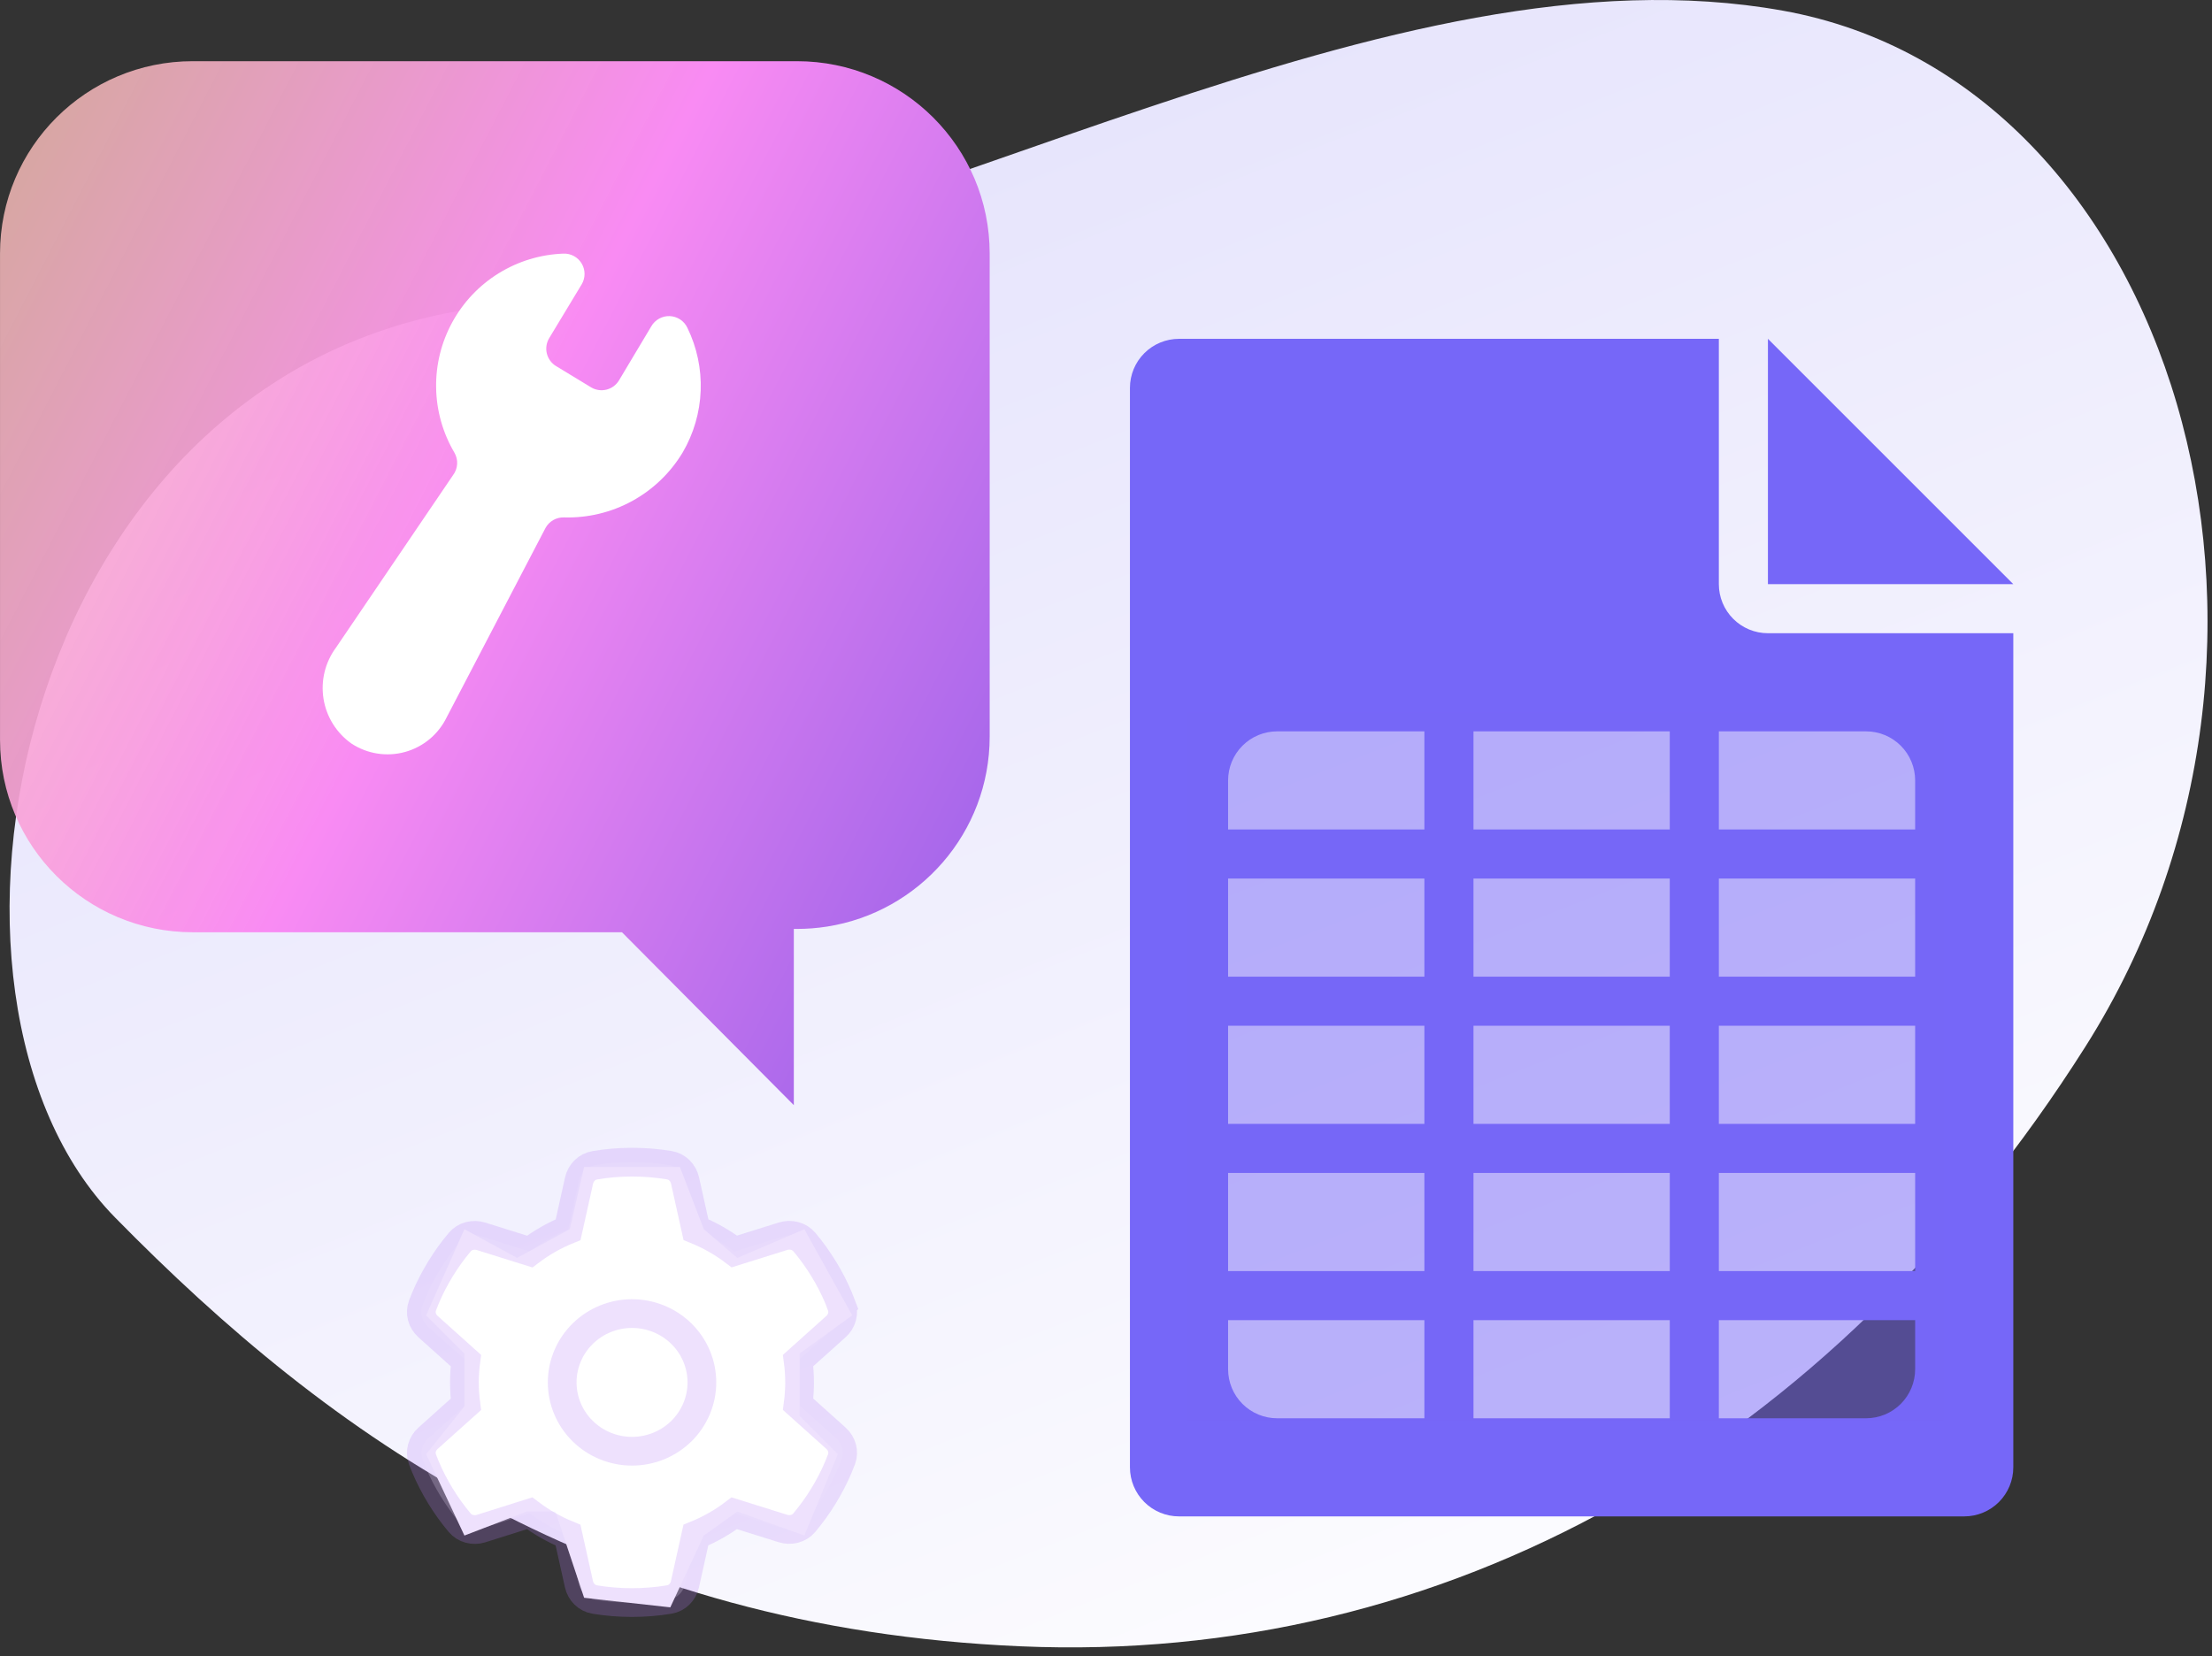 <svg width="231" height="173" viewBox="0 0 231 173" fill="none" xmlns="http://www.w3.org/2000/svg">
<rect x="0" y="0" width="231" height="173" fill="#333333" stroke="none"/>
<path fill-rule="evenodd" clip-rule="evenodd" d="M106.6 171.961C150.757 173.869 191.113 151.459 217.778 109.327C244.443 67.195 227.099 8.446 186.165 1.111C145.23 -6.225 96.49 24.902 48.928 32.308C1.367 39.714 -10.506 104.219 12.014 127.167C34.535 150.114 62.444 170.053 106.6 171.961Z" fill="url(#paint0_linear_2002_2116)"/>
<path d="M71 121.891L73.5 128.391L77 131.391L84 128.391L89 137.391L83.5 141.391V147.891L87.5 151.891L84 160.391L77 157.891L73.5 160.391L70 167.891L61 166.891L58 157.891H55L48.5 160.391L44.5 151.891L48.5 146.891V141.391L44.5 137.391L48.5 128.391L54 131.391L59.5 128.391L61 121.891H71Z" fill="white"/>
<path fill-rule="evenodd" clip-rule="evenodd" d="M103.352 37.01V26.478C103.352 15.384 94.34 6.391 83.225 6.391H20.129C9.014 6.391 0.002 15.384 0.002 26.478V77.29C0.002 88.383 9.014 97.376 20.129 97.376H64.952L82.899 115.434V97.028H83.225C84.291 97.028 85.338 96.945 86.359 96.785C95.986 95.283 103.352 86.97 103.352 76.941V48.449" fill="url(#paint1_linear_2002_2116)"/>
<path d="M184.625 66.141C183.266 66.141 181.962 65.601 181.001 64.639C180.04 63.678 179.5 62.375 179.5 61.016V35.391H123.125C121.766 35.391 120.462 35.931 119.501 36.892C118.54 37.853 118 39.156 118 40.516V153.266C118 154.625 118.54 155.928 119.501 156.89C120.462 157.851 121.766 158.391 123.125 158.391H205.125C206.484 158.391 207.788 157.851 208.749 156.89C209.71 155.928 210.25 154.625 210.25 153.266V66.141H184.625ZM153.875 132.766V122.516H174.375V132.766H153.875ZM174.375 137.891V148.141H153.875V137.891H174.375ZM153.875 117.391V107.141H174.375V117.391H153.875ZM153.875 102.016V91.766H174.375V102.016H153.875ZM153.875 86.641V76.391H174.375V86.641H153.875ZM128.25 81.516C128.25 80.156 128.79 78.853 129.751 77.892C130.712 76.931 132.016 76.391 133.375 76.391H148.75V86.641H128.25V81.516ZM128.25 91.766H148.75V102.016H128.25V91.766ZM128.25 107.141H148.75V117.391H128.25V107.141ZM128.25 122.516H148.75V132.766H128.25V122.516ZM128.25 143.016V137.891H148.75V148.141H133.375C132.016 148.141 130.712 147.601 129.751 146.64C128.79 145.678 128.25 144.375 128.25 143.016ZM200 143.016C200 144.375 199.46 145.678 198.499 146.64C197.538 147.601 196.234 148.141 194.875 148.141H179.5V137.891H200V143.016ZM200 132.766H179.5V122.516H200V132.766ZM200 117.391H179.5V107.141H200V117.391ZM200 102.016H179.5V91.766H200V102.016ZM200 86.641H179.5V76.391H194.875C196.234 76.391 197.538 76.931 198.499 77.892C199.46 78.853 200 80.156 200 81.516V86.641Z" fill="#7667F8"/>
<rect opacity="0.49" x="124" y="74.391" width="79" height="74" fill="#7667F8"/>
<path d="M184.625 35.391V61.016H210.25L184.625 35.391Z" fill="#7667F8"/>
<path opacity="0.23" d="M87.878 136.362C88.17 137.143 87.924 138.015 87.294 138.572L83.347 142.113C83.447 142.858 83.501 143.622 83.501 144.395C83.501 145.168 83.447 145.932 83.347 146.678L87.294 150.218C87.924 150.775 88.17 151.647 87.878 152.429C87.477 153.498 86.994 154.522 86.437 155.511L86.009 156.239C85.407 157.227 84.732 158.162 83.994 159.043C83.456 159.69 82.562 159.905 81.76 159.654L76.681 158.063C75.46 158.989 74.11 159.761 72.67 160.346L71.53 165.477C71.348 166.294 70.709 166.941 69.871 167.076C68.612 167.283 67.317 167.391 65.995 167.391C64.673 167.391 63.379 167.283 62.12 167.076C61.282 166.941 60.643 166.294 60.461 165.477L59.321 160.346C57.881 159.761 56.531 158.989 55.309 158.063L50.24 159.663C49.438 159.914 48.544 159.69 48.006 159.051C47.268 158.171 46.593 157.236 45.991 156.248L45.563 155.52C45.006 154.531 44.523 153.507 44.122 152.438C43.83 151.656 44.076 150.784 44.706 150.227L48.654 146.687C48.553 145.932 48.498 145.168 48.498 144.395C48.498 143.622 48.553 142.858 48.654 142.113L44.706 138.572C44.076 138.015 43.83 137.143 44.122 136.362C44.523 135.292 45.006 134.268 45.563 133.279L45.991 132.551C46.593 131.563 47.268 130.628 48.006 129.748C48.544 129.101 49.438 128.885 50.24 129.137L55.319 130.727C56.54 129.802 57.89 129.029 59.33 128.445L60.47 123.314C60.652 122.496 61.291 121.849 62.13 121.714C63.388 121.498 64.683 121.391 66.005 121.391C67.327 121.391 68.621 121.498 69.88 121.705C70.718 121.84 71.357 122.487 71.539 123.305L72.679 128.436C74.119 129.02 75.469 129.793 76.691 130.718L81.769 129.128C82.572 128.876 83.465 129.101 84.003 129.739C84.742 130.619 85.416 131.554 86.018 132.542L86.447 133.27C87.003 134.259 87.486 135.283 87.887 136.353L87.878 136.362ZM66.005 151.584C67.939 151.584 69.794 150.827 71.162 149.478C72.53 148.13 73.299 146.302 73.299 144.395C73.299 142.489 72.53 140.66 71.162 139.312C69.794 137.964 67.939 137.206 66.005 137.206C64.07 137.206 62.215 137.964 60.847 139.312C59.479 140.66 58.71 142.489 58.71 144.395C58.71 146.302 59.479 148.13 60.847 149.478C62.215 150.827 64.07 151.584 66.005 151.584Z" fill="white" stroke="#B37CF5" stroke-width="3"/>
<path d="M35.093 67.637L47.304 49.641C47.56 49.306 47.711 48.903 47.738 48.483C47.765 48.063 47.666 47.644 47.454 47.28C46.241 45.222 45.582 42.884 45.544 40.495C45.505 38.106 46.088 35.748 47.235 33.652C48.382 31.556 50.054 29.794 52.087 28.539C54.119 27.284 56.443 26.578 58.831 26.491C59.215 26.475 59.596 26.563 59.934 26.746C60.272 26.93 60.553 27.201 60.749 27.532C60.944 27.863 61.047 28.24 61.045 28.625C61.043 29.009 60.937 29.385 60.738 29.714L57.351 35.322C57.206 35.562 57.11 35.829 57.069 36.106C57.027 36.383 57.041 36.666 57.11 36.938C57.178 37.211 57.3 37.466 57.468 37.691C57.636 37.916 57.846 38.105 58.087 38.248L61.735 40.464C62.218 40.75 62.794 40.834 63.339 40.697C63.883 40.56 64.351 40.213 64.641 39.732L68.017 34.083C68.211 33.747 68.492 33.469 68.832 33.282C69.171 33.094 69.556 33.003 69.944 33.018C70.331 33.034 70.707 33.155 71.031 33.369C71.355 33.583 71.614 33.881 71.78 34.231C72.779 36.275 73.258 38.534 73.173 40.808C73.087 43.081 72.441 45.298 71.291 47.261C70.013 49.392 68.189 51.144 66.009 52.336C63.829 53.528 61.37 54.117 58.886 54.044C58.498 54.033 58.113 54.13 57.775 54.323C57.438 54.517 57.159 54.799 56.971 55.139L46.624 74.968C46.194 75.838 45.585 76.606 44.837 77.224C44.089 77.841 43.218 78.293 42.282 78.549C41.347 78.805 40.368 78.86 39.409 78.71C38.451 78.56 37.535 78.209 36.722 77.68C35.946 77.135 35.285 76.441 34.781 75.638C34.277 74.835 33.939 73.939 33.787 73.002C33.636 72.066 33.673 71.109 33.897 70.188C34.121 69.266 34.528 68.399 35.093 67.637Z" fill="white"/>
<defs>
<linearGradient id="paint0_linear_2002_2116" x1="89.123" y1="-75.937" x2="189.774" y2="178.812" gradientUnits="userSpaceOnUse">
<stop stop-color="#DBD8FB"/>
<stop offset="1" stop-color="white"/>
</linearGradient>
<linearGradient id="paint1_linear_2002_2116" x1="-57.5" y1="-49.609" x2="254.134" y2="111.133" gradientUnits="userSpaceOnUse">
<stop offset="0.143" stop-color="#F9DA9B" stop-opacity="0.74"/>
<stop offset="0.408" stop-color="#F98BF3"/>
<stop offset="0.762" stop-color="#5242E2"/>
</linearGradient>
</defs>
</svg>
